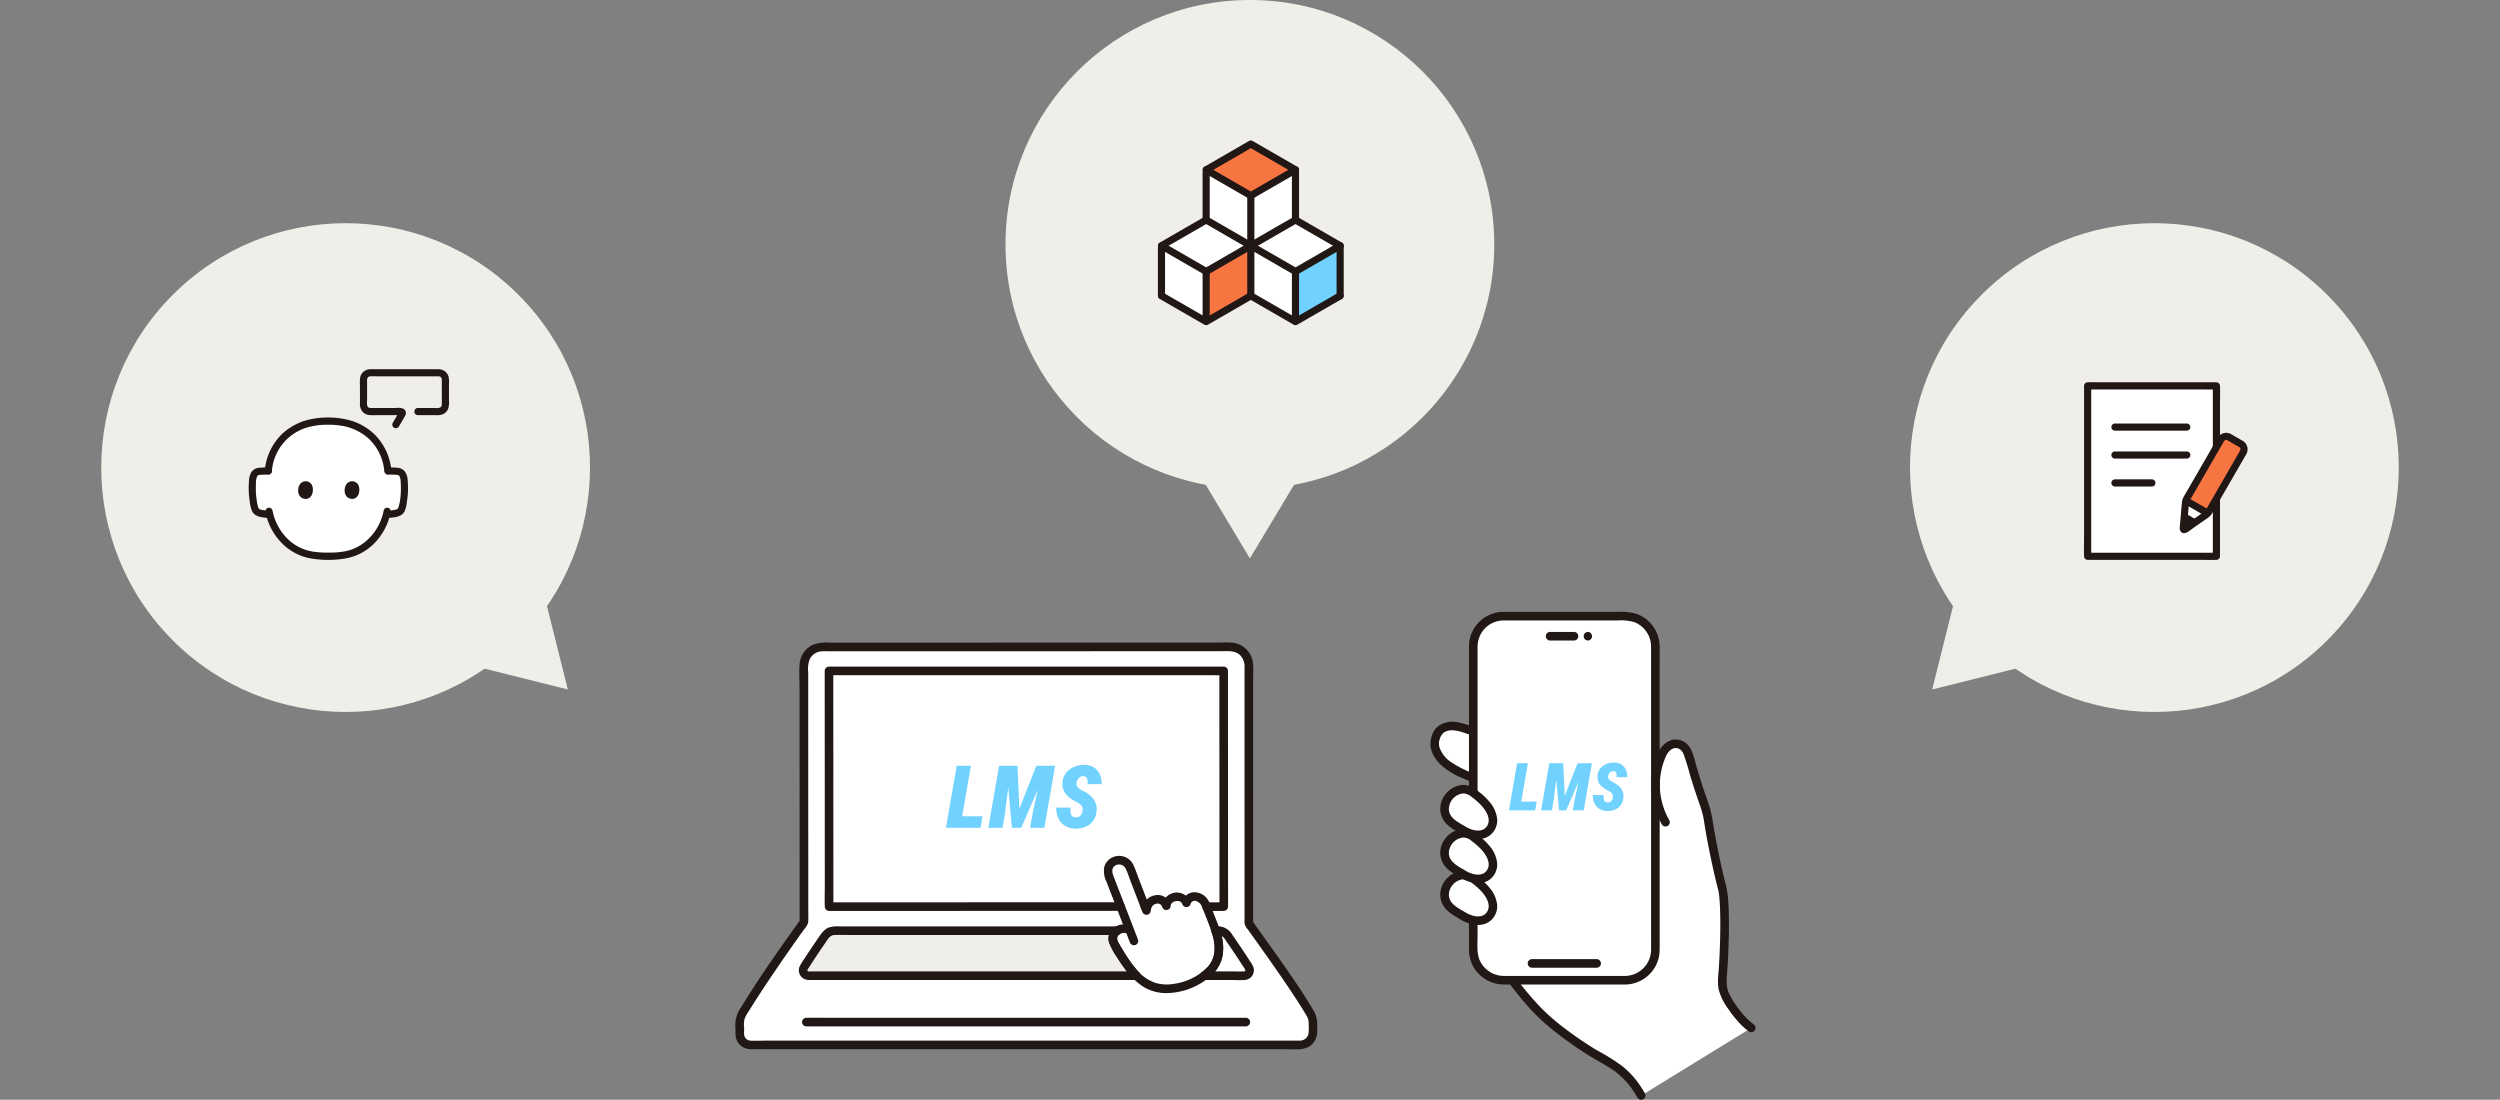 <svg xmlns="http://www.w3.org/2000/svg" width="716.066" height="315" viewBox="0 0 716.066 315">
  <rect x="0" y="0" width="716.066" height="315" fill="#808080" stroke="none"/>
  <g id="グループ_2461" data-name="グループ 2461" transform="translate(-602 -692)">
    <g id="グループ_2460" data-name="グループ 2460" transform="translate(706.853 692.263)">
      <circle id="楕円形_156" data-name="楕円形 156" cx="70" cy="70" r="70" transform="translate(183.147 -0.263)" fill="#efeee8"/>
      <circle id="楕円形_157" data-name="楕円形 157" cx="70" cy="70" r="70" transform="translate(512.219 34.671) rotate(45)" fill="#efeee8"/>
      <circle id="楕円形_158" data-name="楕円形 158" cx="70" cy="70" r="70" transform="translate(93.138 133.666) rotate(135)" fill="#efeee8"/>
      <path id="多角形_8" data-name="多角形 8" d="M15,0,30,25H0Z" transform="translate(268.147 159.674) rotate(180)" fill="#efeee8"/>
      <path id="多角形_9" data-name="多角形 9" d="M15,0,30,25H0Z" transform="translate(459.186 207.829) rotate(-135)" fill="#efeee8"/>
      <path id="多角形_10" data-name="多角形 10" d="M15,0,30,25H0Z" transform="translate(68.39 186.616) rotate(135)" fill="#efeee8"/>
      <g id="グループ_1860" data-name="グループ 1860" transform="translate(-33.622 39.979)">
        <g id="グループ_1862" data-name="グループ 1862">
          <path id="パス_10976" data-name="パス 10976" d="M0,0H36.885V48.813H0Z" transform="translate(526.724 70.283)" fill="#fff"/>
          <path id="パス_10902" data-name="パス 10902" d="M924.3,197.481l.416-4.785a1.8,1.8,0,0,1,.074-.375l6.31,3.644a1.747,1.747,0,0,1-.288.251l-6.229,4.358a.335.335,0,0,1-.527-.3Z" transform="translate(-369.947 -89.185)" fill="#fff"/>
          <path id="パス_10903" data-name="パス 10903" d="M895.3,112.8H862.953c-1.488,0-2.991-.061-4.477,0h-.063a1.038,1.038,0,0,0-1.023,1.023v42.812c0,1.968-.073,3.952,0,5.918v.083a1.038,1.038,0,0,0,1.023,1.023h32.344c1.488,0,2.991.061,4.477,0h.063a1.038,1.038,0,0,0,1.023-1.023V119.827c0-1.968.073-3.951,0-5.918v-.085a1.024,1.024,0,0,0-2.047,0v46.827c0,.626-.055,1.279,0,1.9,0,.027,0,.056,0,.083l1.023-1.023H859.928c-.477,0-.978-.045-1.453,0a.518.518,0,0,1-.063,0l1.023,1.023V115.814c0-.625.056-1.279,0-1.9v-.085l-1.023,1.023h32.344c1.488,0,2.991.061,4.477,0h.063a1.023,1.023,0,0,0,0-2.045" transform="translate(-331.689 -43.542)" fill="#211715"/>
          <path id="パス_10904" data-name="パス 10904" d="M876.775,142.564h20.636a1.024,1.024,0,0,0,0-2.047h-.572a1.024,1.024,0,0,0,0,2.047h.572a1.024,1.024,0,0,0,0-2.047H876.775a1.024,1.024,0,0,0,0,2.047" transform="translate(-342.261 -59.455)" fill="#211715"/>
          <path id="パス_10905" data-name="パス 10905" d="M876.775,161.335h20.636a1.024,1.024,0,0,0,0-2.047h-.572a1.024,1.024,0,0,0,0,2.047h.572a1.024,1.024,0,0,0,0-2.047H876.775a1.024,1.024,0,0,0,0,2.047" transform="translate(-342.261 -70.227)" fill="#211715"/>
          <path id="パス_10906" data-name="パス 10906" d="M937.024,149.152a1.673,1.673,0,0,0-1.153.81l-9.937,17.211a1.807,1.807,0,0,0-.161.368l6.31,3.643a1.768,1.768,0,0,0,.238-.323l8.26-14.306,1.677-2.9a1.677,1.677,0,0,0-.614-2.29l-3.484-2.01a1.672,1.672,0,0,0-1.136-.2" transform="translate(-370.934 -64.398)" fill="#f77541"/>
          <path id="パス_10907" data-name="パス 10907" d="M876.775,180.1h10.639a1.024,1.024,0,0,0,0-2.047h-.572a1.024,1.024,0,0,0,0,2.047h.572a1.024,1.024,0,0,0,0-2.047H876.775a1.024,1.024,0,0,0,0,2.047" transform="translate(-342.261 -80.995)" fill="#211715"/>
          <path id="パス_10908" data-name="パス 10908" d="M924.943,192.444l5.4,3.119a1.023,1.023,0,1,0,1.033-1.767l-5.4-3.119a1.023,1.023,0,0,0-1.033,1.767" transform="translate(-370.168 -88.16)" fill="#211715"/>
          <path id="パス_10909" data-name="パス 10909" d="M924.143,205.5l.2-2.266,2.95,1.705-2.711,1.9a.335.335,0,0,1-.527-.3Z" transform="translate(-369.947 -95.446)" fill="#211715"/>
          <path id="パス_10910" data-name="パス 10910" d="M926.948,202.758l-2.388-1.378a1.063,1.063,0,0,0-.789-.1,1.023,1.023,0,0,0-.244,1.87l2.388,1.377a1.06,1.06,0,0,0,.788.1,1.023,1.023,0,0,0,.245-1.87Z" transform="translate(-369.355 -94.303)" fill="#211715"/>
          <path id="パス_10911" data-name="パス 10911" d="M939.1,155.73c.527-.912,1.06-1.821,1.581-2.738a2.806,2.806,0,0,0-.894-3.866c-.072-.045-.147-.087-.223-.126-1.036-.6-2.068-1.2-3.107-1.794a2.771,2.771,0,0,0-3.82.875c-.015.025-.031.049-.045.075-.849,1.382-1.625,2.814-2.436,4.221l-4.226,7.32-3.011,5.216a4.283,4.283,0,0,0-.618,1.8c-.1,1.074-.188,2.151-.281,3.227l-.322,3.7a1.831,1.831,0,0,0,.171,1.271c.956,1.508,2.657-.133,3.581-.781l3.634-2.542a5.625,5.625,0,0,0,1.787-1.6c.313-.522.609-1.056.914-1.583l7.145-12.376.171-.3a1.024,1.024,0,0,0-1.767-1.033l-3.6,6.235-4.488,7.774c-.053.092-.1.189-.161.278A4.6,4.6,0,0,1,927.792,170l-2.6,1.816-1.3.908a8.589,8.589,0,0,1-1.333.9l.516-.14h.034l.451.263.008.02.14.516a6.07,6.07,0,0,1,.073-1.142l.21-2.406.224-2.575c.043-.5.046-1.023.132-1.514a4.781,4.781,0,0,1,.7-1.34l1.933-3.349,5.186-8.983,1.8-3.115c.31-.536.6-1.312,1.344-.944.6.3,1.171.676,1.748,1.01.554.319,1.147.608,1.676.968s.341.776.079,1.227l-1.207,2.089-.282.489a1.025,1.025,0,0,0,1.769,1.033" transform="translate(-368.572 -63.054)" fill="#211715"/>
          <path id="パス_10912" data-name="パス 10912" d="M7.257,151.562a15.224,15.224,0,0,1,.429-1.634l.01-.032a15.42,15.42,0,0,1,3.987-6.383c3.258-3.107,7.711-4.422,12.427-4.352,4.716-.07,9.17,1.245,12.428,4.352a15.42,15.42,0,0,1,3.987,6.383l.01.032a15.129,15.129,0,0,1,.687,3.466c1.2.062,2.125.085,2.915.145a1.566,1.566,0,0,1,.744.292,2.481,2.481,0,0,1,.971,1.991,23.435,23.435,0,0,1-.582,8.255,2.116,2.116,0,0,1-.426.831,2.3,2.3,0,0,1-1.381.651c-.865.153-1.465.232-2.629.341a16.323,16.323,0,0,1-6.644,9.532c-3.1,2.037-6.4,2.408-10.081,2.408-3.513,0-6.979-.371-10.081-2.408a16.327,16.327,0,0,1-6.647-9.546c-1.065-.1-1.65-.179-2.475-.325a2.3,2.3,0,0,1-1.38-.651,2.11,2.11,0,0,1-.426-.831,23.425,23.425,0,0,1-.582-8.255,2.479,2.479,0,0,1,.97-1.991,1.567,1.567,0,0,1,.744-.292c.757-.058,1.634-.081,2.765-.137a14.794,14.794,0,0,1,.259-1.841" transform="translate(-1.368 -58.765)" fill="#fff"/>
          <path id="パス_10913" data-name="パス 10913" d="M12.848,151.989A14.136,14.136,0,0,1,23.9,139.283a19.559,19.559,0,0,1,4.42-.53,24.021,24.021,0,0,1,4.494.286,15.083,15.083,0,0,1,7.705,3.651,14.448,14.448,0,0,1,4.51,9.3,1.049,1.049,0,0,0,1.023,1.023,1.031,1.031,0,0,0,1.023-1.023,16.732,16.732,0,0,0-4.128-9.737,16.4,16.4,0,0,0-8.346-4.92,24.6,24.6,0,0,0-10.084-.264,16.923,16.923,0,0,0-8.73,4.293A16.606,16.606,0,0,0,10.8,151.987a1.031,1.031,0,0,0,1.023,1.023,1.044,1.044,0,0,0,1.023-1.023Z" transform="translate(-6.195 -57.332)" fill="#211715"/>
          <path id="パス_10914" data-name="パス 10914" d="M11.291,198.607c1.2,6.329,6.05,11.823,12.444,13.136a29.244,29.244,0,0,0,9.986.179,15.257,15.257,0,0,0,8.469-4.172,17.484,17.484,0,0,0,4.922-9.143,1.05,1.05,0,0,0-.715-1.259,1.032,1.032,0,0,0-1.259.715c-1.058,5.57-5.144,10.436-10.783,11.671a21.988,21.988,0,0,1-4.331.432,30.655,30.655,0,0,1-4.6-.2,13.5,13.5,0,0,1-7.819-3.722,15.594,15.594,0,0,1-4.338-8.181A1.034,1.034,0,0,0,12,197.349a1.045,1.045,0,0,0-.715,1.259Z" transform="translate(-6.457 -92.134)" fill="#211715"/>
          <path id="パス_10915" data-name="パス 10915" d="M37.337,181.058c.311,1.012.108,3.339-1.808,3.539-2.533-.015-2.668-2.829-1.815-4.152a2.005,2.005,0,0,1,3.624.613" transform="translate(-19.068 -81.931)" fill="#211715"/>
          <path id="パス_10916" data-name="パス 10916" d="M68.546,181.058c.312,1.012.109,3.339-1.808,3.539-2.533-.015-2.668-2.829-1.815-4.152a2,2,0,0,1,3.623.613" transform="translate(-36.971 -81.931)" fill="#211715"/>
          <path id="パス_10917" data-name="パス 10917" d="M91.662,184.685c1.7-.163,4.04-.151,4.955-1.872a8.87,8.87,0,0,0,.682-2.7,24.671,24.671,0,0,0,.314-3.01,25.358,25.358,0,0,0-.075-3.091,4.871,4.871,0,0,0-.682-2.469,2.926,2.926,0,0,0-2.229-1.256c-.88-.073-1.767-.085-2.649-.128-1.317-.064-1.313,1.983,0,2.047.741.036,1.484.061,2.226.1a1.8,1.8,0,0,1,.653.1.834.834,0,0,1,.332.316,4.126,4.126,0,0,1,.346,1.887,24.472,24.472,0,0,1,.032,2.489,17.159,17.159,0,0,1-.653,4.482c-.2.611-.663.692-1.252.795-.663.116-1.329.192-2,.256a1.052,1.052,0,0,0-1.023,1.023,1.03,1.03,0,0,0,1.023,1.023Z" transform="translate(-51.994 -76.551)" fill="#211715"/>
          <path id="パス_10918" data-name="パス 10918" d="M5.97,182.641c-.67-.064-1.335-.14-2-.256-.536-.093-1.034-.159-1.23-.721a13.008,13.008,0,0,1-.466-2.271,20.013,20.013,0,0,1-.213-2.285c-.031-.8-.02-1.594.026-2.388a4.737,4.737,0,0,1,.32-1.934,1.1,1.1,0,0,1,.3-.326,1.454,1.454,0,0,1,.72-.146c.742-.04,1.484-.066,2.226-.1,1.311-.064,1.318-2.111,0-2.047-.883.043-1.77.055-2.649.128A2.928,2.928,0,0,0,.774,171.55a4.871,4.871,0,0,0-.682,2.469,25.269,25.269,0,0,0-.075,3.091,24.839,24.839,0,0,0,.314,3.01,8.884,8.884,0,0,0,.685,2.7c.915,1.721,3.257,1.708,4.954,1.872a1.031,1.031,0,0,0,1.024-1.023,1.046,1.046,0,0,0-1.024-1.023Z" transform="translate(0 -76.554)" fill="#211715"/>
          <path id="パス_10919" data-name="パス 10919" d="M91.278,117.365h4.833a6.169,6.169,0,0,0,2.174-.188,2.919,2.919,0,0,0,1.658-1.551,5.653,5.653,0,0,0,.265-2.356v-4.813a7.189,7.189,0,0,0-.14-2.2,2.949,2.949,0,0,0-1.479-1.731,3.7,3.7,0,0,0-1.663-.317H77.976a3.552,3.552,0,0,0-1.708.348,2.962,2.962,0,0,0-1.439,1.766,8.711,8.711,0,0,0-.118,2.4v5.111a3.763,3.763,0,0,0,.487,2.207,2.939,2.939,0,0,0,1.9,1.267,14.239,14.239,0,0,0,2.453.057h6.093a4.372,4.372,0,0,0,.472,0,.967.967,0,0,0,.192,0q-.312-1.137-.554-.623l-.107.185q-.773,1.336-1.545,2.674a1.024,1.024,0,0,0,1.767,1.033l1.492-2.582a2.662,2.662,0,0,0,.512-1.257,1.443,1.443,0,0,0-.577-1.178,3.614,3.614,0,0,0-2.16-.3H78.126c-.5,0-1.006.032-1.269-.481a4.14,4.14,0,0,1-.1-1.72v-4.91c0-.8-.163-1.889.914-1.955.793-.048,1.6,0,2.395,0H96.911a1.484,1.484,0,0,1,.824.133c.466.287.426.756.426,1.242v2.136c0,1.509.015,3.019,0,4.528-.012,1.329-1.487,1.026-2.43,1.026H91.278a1.024,1.024,0,0,0,0,2.047Z" transform="translate(-42.843 -38.702)" fill="#211715"/>
          <path id="パス_10920" data-name="パス 10920" d="M513.027,70.7V85.046L500.5,92.277l-.264-.456V78.082q6.4-3.7,12.795-7.383" transform="translate(-200.404 -40.556)" fill="#71d2ff"/>
          <path id="パス_10921" data-name="パス 10921" d="M483.023,68.139q-6.4-3.7-12.791-7.385l.264-.153q6.261-3.62,12.526-7.235,6.4,3.7,12.795,7.389l-12.795,7.385" transform="translate(-183.195 -30.613)" fill="#fff"/>
          <path id="パス_10922" data-name="パス 10922" d="M483.023,91.82l.264.456-.264.154q-6.4-3.69-12.791-7.385V70.7q6.4,3.69,12.791,7.385Z" transform="translate(-183.195 -40.556)" fill="#fff"/>
          <path id="パス_10923" data-name="パス 10923" d="M483.023,19.716V34.063q-6.261,3.62-12.526,7.235l-.264-.46V27.1q6.4-3.7,12.791-7.389" transform="translate(-183.195 -11.31)" fill="#fff"/>
          <path id="パス_10924" data-name="パス 10924" d="M453.023,17.169,440.535,9.955l-.3-.175q6.4-3.69,12.791-7.385,6.4,3.69,12.791,7.385-6.4,3.7-12.791,7.389" transform="translate(-165.985 -1.375)" fill="#f77541"/>
          <path id="パス_10925" data-name="パス 10925" d="M453.023,40.838l.264.46-.264.153q-6.4-3.7-12.791-7.389V19.716L453.023,27.1Z" transform="translate(-165.985 -11.31)" fill="#fff"/>
          <path id="パス_10926" data-name="パス 10926" d="M453.023,70.7V85.046L440.5,92.277l-.264-.456V78.082q6.4-3.7,12.791-7.383" transform="translate(-165.985 -40.556)" fill="#f77541"/>
          <path id="パス_10927" data-name="パス 10927" d="M423.017,68.139l-12.492-7.21-.3-.175q6.4-3.7,12.8-7.389,6.4,3.7,12.791,7.389-6.4,3.69-12.791,7.385" transform="translate(-148.771 -30.613)" fill="#fff"/>
          <path id="パス_10928" data-name="パス 10928" d="M423.017,91.82l.264.456-.264.154q-6.4-3.69-12.8-7.385V70.7c4.161,2.4,8.63,4.98,12.8,7.385Z" transform="translate(-148.771 -40.556)" fill="#fff"/>
          <path id="パス_10929" data-name="パス 10929" d="M409.871,84.517V71a1.024,1.024,0,0,0-2.047,0V84.517a1.024,1.024,0,0,0,2.047,0" transform="translate(-147.396 -40.162)" fill="#211715"/>
          <path id="パス_10930" data-name="パス 10930" d="M437.824,86.5v13.816a1.024,1.024,0,0,0,2.047,0V86.5a1.024,1.024,0,0,0-2.047,0" transform="translate(-164.605 -49.052)" fill="#211715"/>
          <path id="パス_10931" data-name="パス 10931" d="M467.832,69.362V83.71a1.024,1.024,0,0,0,2.047,0V69.362a1.024,1.024,0,0,0-2.047,0" transform="translate(-181.818 -39.222)" fill="#211715"/>
          <path id="パス_10932" data-name="パス 10932" d="M408.345,103.842l12.791,7.386a1.034,1.034,0,0,0,1.033,0l12.791-7.386a1.024,1.024,0,0,0-1.033-1.767l-12.791,7.385h1.033l-12.791-7.385a1.024,1.024,0,0,0-1.033,1.767" transform="translate(-147.409 -58.471)" fill="#211715"/>
          <path id="パス_10933" data-name="パス 10933" d="M408.345,70.192l12.791,7.386a1.036,1.036,0,0,0,1.033,0l12.791-7.386a1.024,1.024,0,0,0-1.033-1.767L421.135,75.81h1.033l-12.791-7.386a1.024,1.024,0,0,0-1.033,1.767" transform="translate(-147.409 -39.168)" fill="#211715"/>
          <path id="パス_10934" data-name="パス 10934" d="M409.38,60.265l12.791-7.386H421.14l12.791,7.386a1.024,1.024,0,0,0,1.033-1.767l-12.791-7.386a1.036,1.036,0,0,0-1.033,0L408.349,58.5a1.024,1.024,0,0,0,1.033,1.767Z" transform="translate(-147.412 -29.241)" fill="#211715"/>
          <path id="パス_10935" data-name="パス 10935" d="M497.836,86.5v13.816a1.024,1.024,0,0,0,2.047,0V86.5a1.024,1.024,0,0,0-2.047,0" transform="translate(-199.03 -49.052)" fill="#211715"/>
          <path id="パス_10936" data-name="パス 10936" d="M527.84,69.362V83.71a1.024,1.024,0,0,0,2.047,0V69.362a1.024,1.024,0,0,0-2.047,0" transform="translate(-216.241 -39.222)" fill="#211715"/>
          <path id="パス_10937" data-name="パス 10937" d="M468.356,103.842l12.791,7.386a1.034,1.034,0,0,0,1.033,0l12.791-7.386a1.024,1.024,0,0,0-1.033-1.767l-12.791,7.385h1.033l-12.791-7.385a1.024,1.024,0,0,0-1.033,1.767" transform="translate(-181.833 -58.471)" fill="#211715"/>
          <path id="パス_10938" data-name="パス 10938" d="M468.356,70.192l12.791,7.386a1.036,1.036,0,0,0,1.033,0l12.791-7.386a1.024,1.024,0,0,0-1.033-1.767L481.146,75.81h1.033l-12.791-7.386a1.024,1.024,0,0,0-1.033,1.767" transform="translate(-181.833 -39.168)" fill="#211715"/>
          <path id="パス_10939" data-name="パス 10939" d="M469.388,60.265l12.791-7.386h-1.031l12.791,7.386A1.024,1.024,0,0,0,494.97,58.5L482.18,51.112a1.036,1.036,0,0,0-1.033,0L468.356,58.5a1.024,1.024,0,0,0,1.033,1.767Z" transform="translate(-181.834 -29.241)" fill="#211715"/>
          <path id="パス_10940" data-name="パス 10940" d="M439.87,33.544V20.028a1.024,1.024,0,0,0-2.047,0V33.544a1.024,1.024,0,0,0,2.047,0" transform="translate(-164.605 -10.922)" fill="#211715"/>
          <path id="パス_10941" data-name="パス 10941" d="M467.832,35.526V49.34a1.024,1.024,0,0,0,2.047,0V35.526a1.024,1.024,0,0,0-2.047,0" transform="translate(-181.818 -19.812)" fill="#211715"/>
          <path id="パス_10942" data-name="パス 10942" d="M497.836,18.389V32.736a1.024,1.024,0,0,0,2.047,0V18.389a1.024,1.024,0,0,0-2.047,0" transform="translate(-199.03 -9.982)" fill="#211715"/>
          <path id="パス_10943" data-name="パス 10943" d="M438.353,19.218,451.143,26.6a1.034,1.034,0,0,0,1.033,0l12.791-7.386a1.024,1.024,0,0,0-1.033-1.767l-12.788,7.385h1.033l-12.791-7.385a1.024,1.024,0,0,0-1.033,1.767Z" transform="translate(-164.624 -9.928)" fill="#211715"/>
          <path id="パス_10944" data-name="パス 10944" d="M439.386,9.291,452.177,1.9h-1.03l12.791,7.386a1.024,1.024,0,0,0,1.033-1.767L452.18.138a1.034,1.034,0,0,0-1.033,0L438.356,7.524a1.024,1.024,0,0,0,1.033,1.767Z" transform="translate(-164.625)" fill="#211715"/>
          <path id="パス_10945" data-name="パス 10945" d="M226.994,422.669c-.007-17.793-.016-41.376-.022-56.431A5.329,5.329,0,0,1,232.3,360.9h.005c22.973-.007,89.541-.029,116.777-.039a5.332,5.332,0,0,1,5.336,5.329v.007c0,20.2.009,53,.016,73.893,4.219,5.928,13.269,18.4,17.695,25.962a4.887,4.887,0,0,1,.667,2.476c0,.77-.016,1.7-.016,2.668a3.7,3.7,0,0,1-3.7,3.7H211.717a3.086,3.086,0,0,1-3.088-3.086h0c0-4.762-.018,1.4-.018-3.274a4.919,4.919,0,0,1,.67-2.487c4.474-7.64,13.561-20.508,17.72-26.347,0-4.308,0-10.251-.007-17.036" transform="translate(-67.955 -215.828)" fill="#fff"/>
          <path id="パス_10946" data-name="パス 10946" d="M480.76,529.836c-1.918-3.088-4.076-6.257-6.084-9.123a3.224,3.224,0,0,0-2.646-1.382h-.767c.395,1.188.718,2.565.718,2.565,1.117,6.313-2.22,8.909-3.892,10.32h11.353a1.554,1.554,0,0,0,1.317-2.381" transform="translate(-194.301 -292.988)" fill="#fff"/>
          <path id="パス_10947" data-name="パス 10947" d="M338.279,530.952a51.323,51.323,0,0,1-5-7.5c-.663-1.183-.934-2.432-.067-3.474a3.306,3.306,0,0,1,.74-.649H252.95a3.217,3.217,0,0,0-2.639,1.373c-2.012,2.873-4.176,6.051-6.1,9.148a1.552,1.552,0,0,0,1.325,2.365h93.887c-.383-.387-.765-.8-1.146-1.264" transform="translate(-85.178 -292.987)" fill="#efeee8"/>
          <path id="パス_10948" data-name="パス 10948" d="M258.424,374.2c.008,18.368.029,67.516.029,67.516,19.093-.008,94.509-.033,113.04-.038-.008-19.863-.022-50.833-.029-67.514,0,0-96.373.031-113.041.035" transform="translate(-92.21 -222.265)" fill="#fff"/>
          <path id="パス_10949" data-name="パス 10949" d="M425.241,515.291a14.987,14.987,0,0,1-4.072-3.544,51.311,51.311,0,0,1-5-7.5c-.663-1.183-.934-2.432-.067-3.474a3.485,3.485,0,0,1,3.267-1.183l1.048.318c-1.6-4.153-4.243-10.987-5.912-15.328-.573-1.49-.438-3.637,1.623-4.429a3.263,3.263,0,0,1,4.286,1.71c.041.095.077.192.109.291l4.641,12.071.106-.517a3.2,3.2,0,0,1,2.953-2.575A2.469,2.469,0,0,1,430.907,493a2.706,2.706,0,0,1,2.432-2.535c1.454-.214,2.976.389,3.318,1.687.186-1.071.94-1.478,1.916-1.775,1.283-.39,3.11.988,3.567,2.179.912,2.372,1.642,4.281,2.673,6.958a30.7,30.7,0,0,1,.937,3.178c1.146,6.474-2.4,9.042-4.021,10.429a20.5,20.5,0,0,1-8,3.361,12.025,12.025,0,0,1-8.484-1.186" transform="translate(-168.068 -273.781)" fill="#fff"/>
          <path id="パス_10950" data-name="パス 10950" d="M332.793,516.923H253.206a8.1,8.1,0,0,0-2.967.288c-1.479.574-2.23,1.81-3.1,3.058q-1.4,2.015-2.753,4.057-.649.981-1.283,1.969a17.015,17.015,0,0,0-1.254,2.048,2.787,2.787,0,0,0,.975,3.454,3.763,3.763,0,0,0,2.238.476h93.2a1.232,1.232,0,0,0,0-2.463H244.645a1.524,1.524,0,0,1-.39-.019.364.364,0,0,1-.215-.351,4.191,4.191,0,0,1,.532-.866q.295-.467.593-.933.7-1.094,1.42-2.176,1.321-1.992,2.684-3.954c.675-.975,1.21-2.067,2.524-2.127,1.633-.074,3.288,0,4.922,0H332.8a1.232,1.232,0,0,0,0-2.463Z" transform="translate(-84.021 -291.812)" fill="#211715"/>
          <path id="パス_10951" data-name="パス 10951" d="M470.138,519.36a3.2,3.2,0,0,1,1.8.293,5.013,5.013,0,0,1,1.289,1.542q1.39,2,2.742,4.032.649.975,1.286,1.962.333.513.662,1.034a5.462,5.462,0,0,1,.728,1.175c.051.193-.094.366-.421.384-1.047.057-2.112,0-3.161,0h-8.1a1.232,1.232,0,0,0,0,2.463h8.561a19.985,19.985,0,0,0,3.284-.051,2.8,2.8,0,0,0,2.237-3.267l-.006-.032a6.315,6.315,0,0,0-1.058-2.016q-.76-1.2-1.539-2.377-1.676-2.54-3.422-5.034a4.816,4.816,0,0,0-4.878-2.565,1.232,1.232,0,0,0,0,2.463Z" transform="translate(-193.173 -291.786)" fill="#211715"/>
          <path id="パス_10952" data-name="パス 10952" d="M370.523,567.911H249.714c-1.638,0-3.28-.031-4.917,0h-.21a1.232,1.232,0,0,0,0,2.463H365.4c1.638,0,3.279.03,4.917,0h.21a1.232,1.232,0,0,0,0-2.463" transform="translate(-84.894 -316.636)" fill="#211715"/>
          <path id="パス_10953" data-name="パス 10953" d="M371.992,464.229c-4.319-7.351-9.368-14.29-14.315-21.225q-1.689-2.369-3.382-4.737l.168.621-.008-30.549q0-16.1-.007-32.192v-7.062c0-2.239.335-4.746-.609-6.838a6.619,6.619,0,0,0-5.51-3.8c-1.515-.122-3.078-.017-4.6-.017l-22.719.005-27.245.009-27.6.009-23.7.007-9.089,0a11.8,11.8,0,0,0-5.024.608,6.619,6.619,0,0,0-3.8,5.506c-.187,2.324-.015,4.728-.014,7.059q0,3.867,0,7.735,0,8.514.007,17.029.007,17.323.014,34.645,0,3.724,0,7.449l.168-.621c-5.8,8.14-11.636,16.311-16.829,24.856a9.469,9.469,0,0,0-1.7,4.166,13.82,13.82,0,0,0-.017,2.3,1.231,1.231,0,0,0,2.463,0c.021-.205.092-.855-.036-.2l-2.418-.327c.044.714-.037,1.437.011,2.149a4.379,4.379,0,0,0,2.252,3.571,4.738,4.738,0,0,0,2.235.522c.71.006,1.42,0,2.129,0H364.031c2.441,0,5.446.436,7.332-1.443a5.337,5.337,0,0,0,1.449-3.961c.008-1.868.1-3.6-.821-5.289-.759-1.391-2.887-.15-2.127,1.243a4.626,4.626,0,0,1,.5,2.393,12.78,12.78,0,0,1-.074,2.682,2.5,2.5,0,0,1-2.411,1.912h-.308c-.779,0-1.559,0-2.338,0H215.172c-1.543,0-3.115.087-4.657,0a1.891,1.891,0,0,1-1.859-1.851c-.039-.64.036-1.288,0-1.929-.079-1.306-2.14-1.768-2.419-.327-.056.289-.023.564-.051.852h2.463a12.129,12.129,0,0,1,.016-2.284c.147-1.349,1.154-2.6,1.852-3.729,1.557-2.523,3.181-5,4.83-7.468,3.245-4.856,6.586-9.646,9.963-14.412.621-.877,1.687-1.918,1.724-3.021.051-1.519,0-3.05,0-4.57q0-5.638,0-11.276,0-10.225-.009-20.45,0-10.589-.009-21.179,0-4.764,0-9.528v-4.329a8,8,0,0,1,.455-3.811A4.148,4.148,0,0,1,230.333,361a13.373,13.373,0,0,1,2.552-.07h5.233l12.856,0,32.081-.01,33.992-.011,28.025-.008c2.088,0,4.407-.336,5.926,1.427a4.929,4.929,0,0,1,.987,3.489v22.674q0,19.9.01,39.8v8.692c0,.632-.045,1.283,0,1.912a3.658,3.658,0,0,0,.931,1.693l2.125,2.976c3.575,5.008,7.136,10.03,10.538,15.158,1.473,2.221,2.92,4.461,4.27,6.759a1.237,1.237,0,0,0,2.132-1.249" transform="translate(-66.754 -214.623)" fill="#211715"/>
          <path id="パス_10954" data-name="パス 10954" d="M467.8,531.964a12.294,12.294,0,0,0,3.808-4.929c1.15-2.98.649-6.2-.315-9.153-.491-1.5-2.87-.858-2.375.655.833,2.548,1.347,5.264.315,7.843a7.773,7.773,0,0,1-1.437,2.238,18.4,18.4,0,0,1-1.736,1.6,1.243,1.243,0,0,0,0,1.742,1.258,1.258,0,0,0,1.741,0Z" transform="translate(-193.138 -291.867)" fill="#211715"/>
          <path id="パス_10955" data-name="パス 10955" d="M416.345,517.055a3.868,3.868,0,0,0-1.708,4.42,18.981,18.981,0,0,0,2.495,4.559,34.275,34.275,0,0,0,4.438,5.839,1.232,1.232,0,0,0,1.741-1.742,26.889,26.889,0,0,1-3.514-4.511q-1.12-1.689-2.125-3.451c-.557-.971-1.267-2.186-.085-2.987C418.893,518.3,417.662,516.163,416.345,517.055Z" transform="translate(-168.195 -291.776)" fill="#211715"/>
          <path id="パス_10956" data-name="パス 10956" d="M433.592,505.83q.342-.007.682,0a1.265,1.265,0,0,0,1.231-1.231l-.044-.327a1.236,1.236,0,0,0-.317-.543l-.249-.192a1.232,1.232,0,0,0-.622-.168c-.227,0-.455,0-.682,0a1.267,1.267,0,0,0-1.231,1.231l.044.327a1.229,1.229,0,0,0,.317.544l.249.192A1.224,1.224,0,0,0,433.592,505.83Z" transform="translate(-176.904 -285.186)" fill="#211715"/>
          <path id="パス_10957" data-name="パス 10957" d="M340.784,439.286l-37.578.01-33.686.011-12.245,0,1.231,1.231v-5q0-6.358-.005-12.716l-.008-16.758-.008-17.371q0-7.137-.007-14.273v-1.4l-1.231,1.231h7l10.569,0,13.159,0,14.769-.005,15.392,0,15.039,0,13.7,0,11.38,0,8.078,0c1.257,0,2.537.07,3.793,0,.054,0,.109,0,.163,0l-1.231-1.231q0,12.308.01,24.615l.014,28.421q0,7.241.007,14.481l1.231-1.231h-4.982a1.232,1.232,0,0,0,0,2.463h4.982a1.249,1.249,0,0,0,1.231-1.231q-.007-13.445-.013-26.891-.007-13.893-.013-27.786l0-12.842a1.249,1.249,0,0,0-1.231-1.231h-9.707l-10.661,0-13.222,0-14.8.005-15.4,0-15.013,0-13.648,0-11.293.007h-9.3a1.25,1.25,0,0,0-1.231,1.231q0,6.824.007,13.648l.008,17.188.008,17.019q0,6.712.006,13.424c0,2.045-.079,4.109,0,6.152v.086a1.249,1.249,0,0,0,1.231,1.231l25.854-.009,36.993-.012,20.66,0a1.232,1.232,0,0,0,0-2.463Z" transform="translate(-91.033 -221.097)" fill="#211715"/>
          <path id="パス_10958" data-name="パス 10958" d="M421.656,501.557q-2.8-7.3-5.632-14.6c-.5-1.308-1.044-2.609-1.512-3.93-.344-.97-.422-2.148.593-2.742a2.08,2.08,0,0,1,2.868.651,2.176,2.176,0,0,1,.113.2,30.452,30.452,0,0,1,1.323,3.381l3.449,8.97a1.266,1.266,0,0,0,1.515.86,1.241,1.241,0,0,0,.86-1.514l-3.327-8.653c-.518-1.346-.969-2.747-1.58-4.053a4.486,4.486,0,0,0-4.265-2.622,4.391,4.391,0,0,0-4.076,3.109,6.913,6.913,0,0,0,.667,4.405q1.822,4.735,3.651,9.466,1.491,3.861,2.979,7.722a1.267,1.267,0,0,0,1.515.86,1.24,1.24,0,0,0,.86-1.515Z" transform="translate(-166.909 -272.599)" fill="#211715"/>
          <path id="パス_10959" data-name="パス 10959" d="M419.816,507.131a4.681,4.681,0,0,0-4.044,1.077,3.786,3.786,0,0,0-1.083,4.2,21.291,21.291,0,0,0,2.319,4.184c.658,1.039,1.347,2.057,2.078,3.046a19.421,19.421,0,0,0,5.394,5.292,12.587,12.587,0,0,0,7.17,1.77,19.522,19.522,0,0,0,12.663-5.417,10.209,10.209,0,0,0,2.748-4.985,14.465,14.465,0,0,0-.59-7.349c-.509-1.642-1.2-3.232-1.816-4.837q-.451-1.176-.9-2.352a7.2,7.2,0,0,0-1.009-2.02,4.661,4.661,0,0,0-3.925-1.909,3.649,3.649,0,0,0-3.235,2.715h2.375a4.258,4.258,0,0,0-8.167,1.179l2.419-.327a3.778,3.778,0,0,0-4.232-2.733,4.477,4.477,0,0,0-3.781,3.441c-.365,1.539,2.009,2.2,2.375.655a2.044,2.044,0,0,1,1.612-1.653,1.349,1.349,0,0,1,1.652.945,1.237,1.237,0,0,0,2.419-.327c.037-1.456,2.888-1.965,3.328-.524a1.242,1.242,0,0,0,2.375,0,1.232,1.232,0,0,1,1.475-.9,2.728,2.728,0,0,1,1.75,1.605c.958,2.4,1.96,4.82,2.778,7.268a13,13,0,0,1,.818,5.975,7.77,7.77,0,0,1-1.828,3.981,16.688,16.688,0,0,1-9.79,4.942,11.826,11.826,0,0,1-5.281-.282,12.526,12.526,0,0,1-5.725-4.192,45.481,45.481,0,0,1-3.476-4.984q-.62-1.01-1.2-2.042a2.9,2.9,0,0,1-.564-1.782c.169-.935,1.6-1.456,2.248-1.289a1.233,1.233,0,0,0,.655-2.375Z" transform="translate(-168.182 -282.509)" fill="#211715"/>
          <path id="パス_10960" data-name="パス 10960" d="M675.949,514.335c.265.424.541.88.839,1.38l31.519-19.37a22.431,22.431,0,0,1-4.85-5.092c-1.43-2.026-2.962-4.116-3.356-6.564a17.175,17.175,0,0,1,.031-4.011c.725-9.637.73-21.009-.14-24.288-1.377-5.192-3.328-14.629-4.085-19.9a19.568,19.568,0,0,0-.919-3.548c-1.568-4.637-2.77-8.265-3.955-12.457a20.162,20.162,0,0,0-1.305-3.642,3.427,3.427,0,0,0-2.9-1.873c-1.906-.125-3.308,1.416-4.1,3.153a20.992,20.992,0,0,0-1.8,10.08h-.1v45.8a8.688,8.688,0,0,1-8.679,8.678H639.827c6.624,8.654,10.286,12.451,22.064,20.171,1.555,1.019,7.222,4.138,8.646,5.361a23.225,23.225,0,0,1,5.411,6.12Z" transform="translate(-277.923 -242.168)" fill="#fff"/>
          <path id="パス_10961" data-name="パス 10961" d="M599.185,405.451c-.2.087-.4.182-.578.282-1.618.888-2.483,4.033-1.819,5.756a9.733,9.733,0,0,0,3.182,4.366,30.291,30.291,0,0,0,7.64,3.926c0-3.625,0-9.484,0-13.217A23.088,23.088,0,0,0,602.6,405a5.718,5.718,0,0,0-3.417.448Z" transform="translate(-256.857 -237.221)" fill="#fff"/>
          <path id="パス_10962" data-name="パス 10962" d="M605.518,403.691a23.35,23.35,0,0,0-4.048-1.089,7.182,7.182,0,0,0-4.108.642c-2.071.922-3.046,3.184-3.186,5.347-.15,2.318,1.3,4.681,2.907,6.247a21.253,21.253,0,0,0,6.36,3.9,40.2,40.2,0,0,0,6.536,2.256c1.539.377,2.2-2,.655-2.375a32.682,32.682,0,0,1-10.308-4.348,8.381,8.381,0,0,1-3.62-4.589,4.417,4.417,0,0,1,1.146-3.912c1.937-1.525,4.927-.459,7.01.3a1.242,1.242,0,0,0,1.515-.86,1.257,1.257,0,0,0-.86-1.515Z" transform="translate(-255.69 -236.063)" fill="#211715"/>
          <path id="パス_10963" data-name="パス 10963" d="M677.232,578.93a34.058,34.058,0,0,0-2.856-4.218,26.286,26.286,0,0,0-3.676-3.606,55.665,55.665,0,0,0-7.12-4.454,101.11,101.11,0,0,1-8.752-5.9,62.68,62.68,0,0,1-7.141-6.106,83.672,83.672,0,0,1-6.823-7.972,1.273,1.273,0,0,0-1.685-.442,1.239,1.239,0,0,0-.442,1.685c1.971,2.553,3.979,5.081,6.2,7.426a60.393,60.393,0,0,0,6.863,6.176,104.92,104.92,0,0,0,9.339,6.543c2.388,1.468,4.877,2.78,7.2,4.35.127.086.253.172.378.261.085.06.361.271.144.1.357.283.7.591,1.034.894a28.265,28.265,0,0,1,2.167,2.126,27.337,27.337,0,0,1,3.044,4.384,1.232,1.232,0,0,0,2.127-1.243Z" transform="translate(-277.304 -306.004)" fill="#211715"/>
          <path id="パス_10964" data-name="パス 10964" d="M626.769,343.727h34.8a8.683,8.683,0,0,1,8.679,8.679V439.32A8.681,8.681,0,0,1,661.571,448h-34.8a8.683,8.683,0,0,1-8.679-8.679V352.4a8.682,8.682,0,0,1,8.678-8.678Z" transform="translate(-267.339 -207.483)" fill="#fff"/>
          <path id="パス_10965" data-name="パス 10965" d="M660.4,445.6H625.922a7.632,7.632,0,0,1-7.115-4.385c-.974-2.113-.653-4.853-.653-7.132V351.627a7.755,7.755,0,0,1,2.184-5.655,7.5,7.5,0,0,1,5.265-2.184c.313,0,.627,0,.941,0h31.812a13.157,13.157,0,0,1,4.7.484,7.53,7.53,0,0,1,4.794,7.052c0,.7,0,1.391,0,2.087v79.363c0,1.792.016,3.584,0,5.376A7.532,7.532,0,0,1,660.4,445.6a1.232,1.232,0,0,0,0,2.463,10,10,0,0,0,9.778-8.348,18.4,18.4,0,0,0,.131-2.739v-79.4c0-2.1.015-4.2,0-6.3a10.05,10.05,0,0,0-6.364-9.283,14.417,14.417,0,0,0-5.464-.662h-32.05c-.366,0-.734-.007-1.1,0a9.927,9.927,0,0,0-9.642,10.157q0,3.78,0,7.56v78.494a10.905,10.905,0,0,0,1.3,5.51,10.1,10.1,0,0,0,8.855,5.008q6.825.008,13.651,0H660.4a1.232,1.232,0,0,0,0-2.463Z" transform="translate(-266.17 -206.313)" fill="#211715"/>
          <path id="パス_10966" data-name="パス 10966" d="M659.839,354.856q3.417,0,6.834,0a1.231,1.231,0,1,0,0-2.463q-3.417,0-6.834,0a1.231,1.231,0,0,0,0,2.463" transform="translate(-287.068 -211.635)" fill="#211715"/>
          <path id="パス_10967" data-name="パス 10967" d="M649.686,537.643q7.978,0,15.956,0h2.621a1.232,1.232,0,0,0,0-2.463q-8,0-16.009,0h-2.569a1.232,1.232,0,0,0,0,2.463" transform="translate(-282.144 -300.704)" fill="#211715"/>
          <path id="パス_10968" data-name="パス 10968" d="M680.93,354.86a1.232,1.232,0,0,0,0-2.463,1.232,1.232,0,0,0,0,2.463" transform="translate(-297.357 -211.639)" fill="#211715"/>
          <path id="パス_10969" data-name="パス 10969" d="M722.623,435.654a20.051,20.051,0,0,1-2.684-10.8,19.837,19.837,0,0,1,1.02-5.625c.475-1.418,1.115-3.245,2.544-3.973a2.208,2.208,0,0,1,1.882-.037,2.86,2.86,0,0,1,1.378,1.688,58.606,58.606,0,0,1,1.792,5.8c.583,1.924,1.2,3.843,1.836,5.754.624,1.883,1.371,3.751,1.836,5.681.341,1.417.5,2.873.75,4.309.288,1.685.6,3.365.934,5.043.678,3.437,1.41,6.867,2.249,10.268.156.635.33,1.266.485,1.9.045.185.084.371.117.558.021.115.04.23.058.345.008.052.016.1.024.157.037.237-.011-.1.009.06.168,1.306.243,2.624.3,3.939.153,3.682.1,7.375-.021,11.057q-.1,3.052-.3,6.1c-.144,2.194-.5,4.442.027,6.611a16.5,16.5,0,0,0,2.779,5.41,32.052,32.052,0,0,0,3.485,4.315,20.346,20.346,0,0,0,2.377,2.028,1.241,1.241,0,0,0,1.685-.442,1.26,1.26,0,0,0-.442-1.685,19.5,19.5,0,0,1-3.957-4.032,23.829,23.829,0,0,1-3.153-5.014c-.869-2.114-.537-4.321-.383-6.535q.219-3.153.332-6.312c.141-3.857.2-7.726.033-11.583-.057-1.344-.141-2.69-.317-4.025a33.182,33.182,0,0,0-.779-3.587c-.861-3.5-1.613-7.033-2.3-10.573-.336-1.716-.655-3.436-.943-5.16a44.082,44.082,0,0,0-.861-4.562c-.562-2.024-1.34-4-1.995-6-.646-1.969-1.27-3.944-1.856-5.931s-.992-4.3-2.14-6.071a4.756,4.756,0,0,0-5.069-2.033,6.246,6.246,0,0,0-3.872,3.635,21.232,21.232,0,0,0-1.753,5.9A22.431,22.431,0,0,0,720.5,436.9a1.232,1.232,0,0,0,2.127-1.243Z" transform="translate(-315.733 -241.003)" fill="#211715"/>
          <path id="パス_10970" data-name="パス 10970" d="M607.627,500.077l-1.666-1.031a9.137,9.137,0,0,1-3.3-2.875,5.236,5.236,0,0,1,.8-5.986c1.454-1.591,3.584-2.536,5.575-1.711a19.285,19.285,0,0,1,4.133,3.185,9.75,9.75,0,0,1,2.564,4.122,4.333,4.333,0,0,1-1.028,4.292,4.759,4.759,0,0,1-4.526,1.015,17.678,17.678,0,0,1-2.545-1.011" transform="translate(-259.528 -277.788)" fill="#fff"/>
          <path id="パス_10971" data-name="パス 10971" d="M607.1,497.851c-1.924-1.191-4.932-2.462-4.968-5.112a4.6,4.6,0,0,1,4.054-4.5,3.749,3.749,0,0,1,2.49,1.009,20.385,20.385,0,0,1,2.419,2.068c1.546,1.552,3.484,4.379,1.794,6.5-1.419,1.778-4.148.969-5.79.036a1.232,1.232,0,0,0-1.243,2.127c2.393,1.36,5.661,2.049,8.021.264a5.409,5.409,0,0,0,2.1-4.606,8.919,8.919,0,0,0-2.109-4.891,18.271,18.271,0,0,0-3.137-3,7.663,7.663,0,0,0-3.793-1.925c-3.256-.387-6.513,2.363-7.127,5.5a6.124,6.124,0,0,0,1.283,5.218c1.253,1.5,3.127,2.436,4.76,3.446C607.2,500.814,608.442,498.684,607.1,497.851Z" transform="translate(-258.375 -276.626)" fill="#211715"/>
          <path id="パス_10972" data-name="パス 10972" d="M607.627,476.743l-1.666-1.031a9.136,9.136,0,0,1-3.3-2.875,5.236,5.236,0,0,1,.8-5.986c1.454-1.591,3.584-2.536,5.575-1.711a19.287,19.287,0,0,1,4.133,3.185,9.75,9.75,0,0,1,2.564,4.122,4.333,4.333,0,0,1-1.028,4.292,4.758,4.758,0,0,1-4.526,1.015,17.692,17.692,0,0,1-2.545-1.011" transform="translate(-259.528 -266.42)" fill="#fff"/>
          <path id="パス_10973" data-name="パス 10973" d="M607.1,474.518c-1.924-1.191-4.932-2.462-4.968-5.112a4.6,4.6,0,0,1,4.054-4.5,3.749,3.749,0,0,1,2.49,1.009,20.385,20.385,0,0,1,2.419,2.068c1.546,1.552,3.484,4.379,1.794,6.5-1.419,1.778-4.148.969-5.79.036a1.232,1.232,0,0,0-1.243,2.127c2.393,1.36,5.661,2.049,8.021.264a5.409,5.409,0,0,0,2.1-4.606,8.919,8.919,0,0,0-2.109-4.891,18.266,18.266,0,0,0-3.137-3,7.663,7.663,0,0,0-3.793-1.925c-3.256-.387-6.513,2.363-7.127,5.5a6.124,6.124,0,0,0,1.283,5.218c1.253,1.5,3.127,2.436,4.76,3.446C607.2,477.481,608.442,475.351,607.1,474.518Z" transform="translate(-258.375 -265.258)" fill="#211715"/>
          <path id="パス_10974" data-name="パス 10974" d="M607.627,452.12l-1.666-1.031a9.137,9.137,0,0,1-3.3-2.875,5.236,5.236,0,0,1,.8-5.986c1.454-1.591,3.584-2.536,5.575-1.711a19.287,19.287,0,0,1,4.133,3.185,9.75,9.75,0,0,1,2.564,4.122,4.333,4.333,0,0,1-1.028,4.292,4.758,4.758,0,0,1-4.526,1.015,17.7,17.7,0,0,1-2.545-1.011" transform="translate(-259.528 -254.424)" fill="#fff"/>
          <path id="パス_10975" data-name="パス 10975" d="M607.1,449.9c-1.924-1.191-4.932-2.462-4.968-5.112a4.6,4.6,0,0,1,4.054-4.5,3.749,3.749,0,0,1,2.49,1.009,20.379,20.379,0,0,1,2.419,2.068c1.546,1.552,3.484,4.379,1.794,6.5-1.419,1.778-4.148.969-5.79.036a1.232,1.232,0,0,0-1.243,2.127c2.393,1.36,5.661,2.049,8.021.264a5.409,5.409,0,0,0,2.1-4.606,8.919,8.919,0,0,0-2.109-4.891,18.269,18.269,0,0,0-3.137-3,7.663,7.663,0,0,0-3.793-1.925c-3.256-.387-6.513,2.363-7.127,5.5a6.124,6.124,0,0,0,1.283,5.218c1.253,1.5,3.127,2.436,4.76,3.446C607.2,452.858,608.442,450.728,607.1,449.9Z" transform="translate(-258.375 -253.262)" fill="#211715"/>
        </g>
      </g>
      <path id="パス_16703" data-name="パス 16703" d="M10.364-3.3,9.79,0H2.515L3.1-3.3ZM7.043-17.773,3.955,0H-.1L2.966-17.773Zm10.144,0h3.186l.549,12.329,4.846-12.329h3.406L21.459,0h-2.7Zm-2.087,0h3.418L16.772-3.967,16.088,0H12.023Zm12.61,0h3.442L28.076,0h-4.1l.769-4.321ZM39-4.822a2.334,2.334,0,0,0,.012-.854,1.609,1.609,0,0,0-.287-.665,2.536,2.536,0,0,0-.549-.531,5.66,5.66,0,0,0-.739-.452,12.858,12.858,0,0,1-1.672-.958,7.262,7.262,0,0,1-1.373-1.2A4.591,4.591,0,0,1,33.5-11a4.911,4.911,0,0,1-.238-1.929,4.909,4.909,0,0,1,.623-2.179,5.155,5.155,0,0,1,1.44-1.611,6.6,6.6,0,0,1,1.99-.989,7.077,7.077,0,0,1,2.234-.311,5.025,5.025,0,0,1,2.747.757,4.562,4.562,0,0,1,1.672,1.978,6.321,6.321,0,0,1,.525,2.783l-4.041.012q.012-.5-.024-1.025a1.666,1.666,0,0,0-.3-.885,1.094,1.094,0,0,0-.922-.372,1.565,1.565,0,0,0-.928.256,2.08,2.08,0,0,0-.653.7,2.792,2.792,0,0,0-.336.922,1.38,1.38,0,0,0,.061.757,1.9,1.9,0,0,0,.4.623,3.437,3.437,0,0,0,.6.5q.336.22.641.391a10.375,10.375,0,0,1,1.733.989,6.364,6.364,0,0,1,1.312,1.239,4.675,4.675,0,0,1,.806,1.563,5.6,5.6,0,0,1,.189,1.984,5.526,5.526,0,0,1-.586,2.2,4.993,4.993,0,0,1-1.318,1.611,5.608,5.608,0,0,1-1.868.977,7.376,7.376,0,0,1-2.258.311,6.457,6.457,0,0,1-2.374-.482,4.807,4.807,0,0,1-1.752-1.251,5.323,5.323,0,0,1-1.062-1.9,7.3,7.3,0,0,1-.33-2.4l4.1.012q-.037.537-.024,1.038a2.718,2.718,0,0,0,.159.891,1.214,1.214,0,0,0,.507.616,1.95,1.95,0,0,0,1.031.226,1.528,1.528,0,0,0,.9-.25,1.7,1.7,0,0,0,.555-.671A3.192,3.192,0,0,0,39-4.822Z" transform="translate(166.208 236.833)" fill="#71d2ff"/>
      <path id="パス_16702" data-name="パス 16702" d="M7.876-2.5,7.44,0H1.911l.445-2.5Zm-2.523-11L3.006,0H-.074L2.254-13.508Zm7.709,0h2.421l.417,9.37,3.683-9.37h2.588L16.309,0h-2.05Zm-1.586,0h2.6L12.747-3.015,12.227,0H9.138Zm9.583,0h2.616L21.338,0H18.22L18.8-3.284ZM29.64-3.665a1.773,1.773,0,0,0,.009-.649,1.223,1.223,0,0,0-.218-.506,1.928,1.928,0,0,0-.417-.4,4.3,4.3,0,0,0-.561-.343,9.772,9.772,0,0,1-1.271-.728,5.519,5.519,0,0,1-1.044-.914,3.489,3.489,0,0,1-.677-1.15,3.733,3.733,0,0,1-.181-1.466,3.731,3.731,0,0,1,.473-1.656,3.917,3.917,0,0,1,1.095-1.225,5.017,5.017,0,0,1,1.512-.751,5.379,5.379,0,0,1,1.7-.237,3.819,3.819,0,0,1,2.087.575,3.467,3.467,0,0,1,1.271,1.5,4.8,4.8,0,0,1,.4,2.115l-3.071.009q.009-.38-.019-.779a1.266,1.266,0,0,0-.227-.673.831.831,0,0,0-.7-.283,1.19,1.19,0,0,0-.705.195,1.581,1.581,0,0,0-.5.533,2.122,2.122,0,0,0-.255.7,1.049,1.049,0,0,0,.046.575,1.446,1.446,0,0,0,.306.473,2.612,2.612,0,0,0,.459.38q.255.167.487.3a7.885,7.885,0,0,1,1.317.751,4.837,4.837,0,0,1,1,.942,3.553,3.553,0,0,1,.612,1.188,4.252,4.252,0,0,1,.144,1.508,4.2,4.2,0,0,1-.445,1.675,3.794,3.794,0,0,1-1,1.225,4.262,4.262,0,0,1-1.419.742,5.605,5.605,0,0,1-1.716.237,4.907,4.907,0,0,1-1.8-.366,3.653,3.653,0,0,1-1.331-.951,4.045,4.045,0,0,1-.807-1.443,5.547,5.547,0,0,1-.25-1.823l3.117.009q-.028.408-.019.789a2.065,2.065,0,0,0,.121.677.923.923,0,0,0,.385.469,1.482,1.482,0,0,0,.784.172,1.162,1.162,0,0,0,.687-.19,1.3,1.3,0,0,0,.422-.51A2.426,2.426,0,0,0,29.64-3.665Z" transform="translate(327.428 231.835)" fill="#71d2ff"/>
    </g>
  </g>
</svg>

